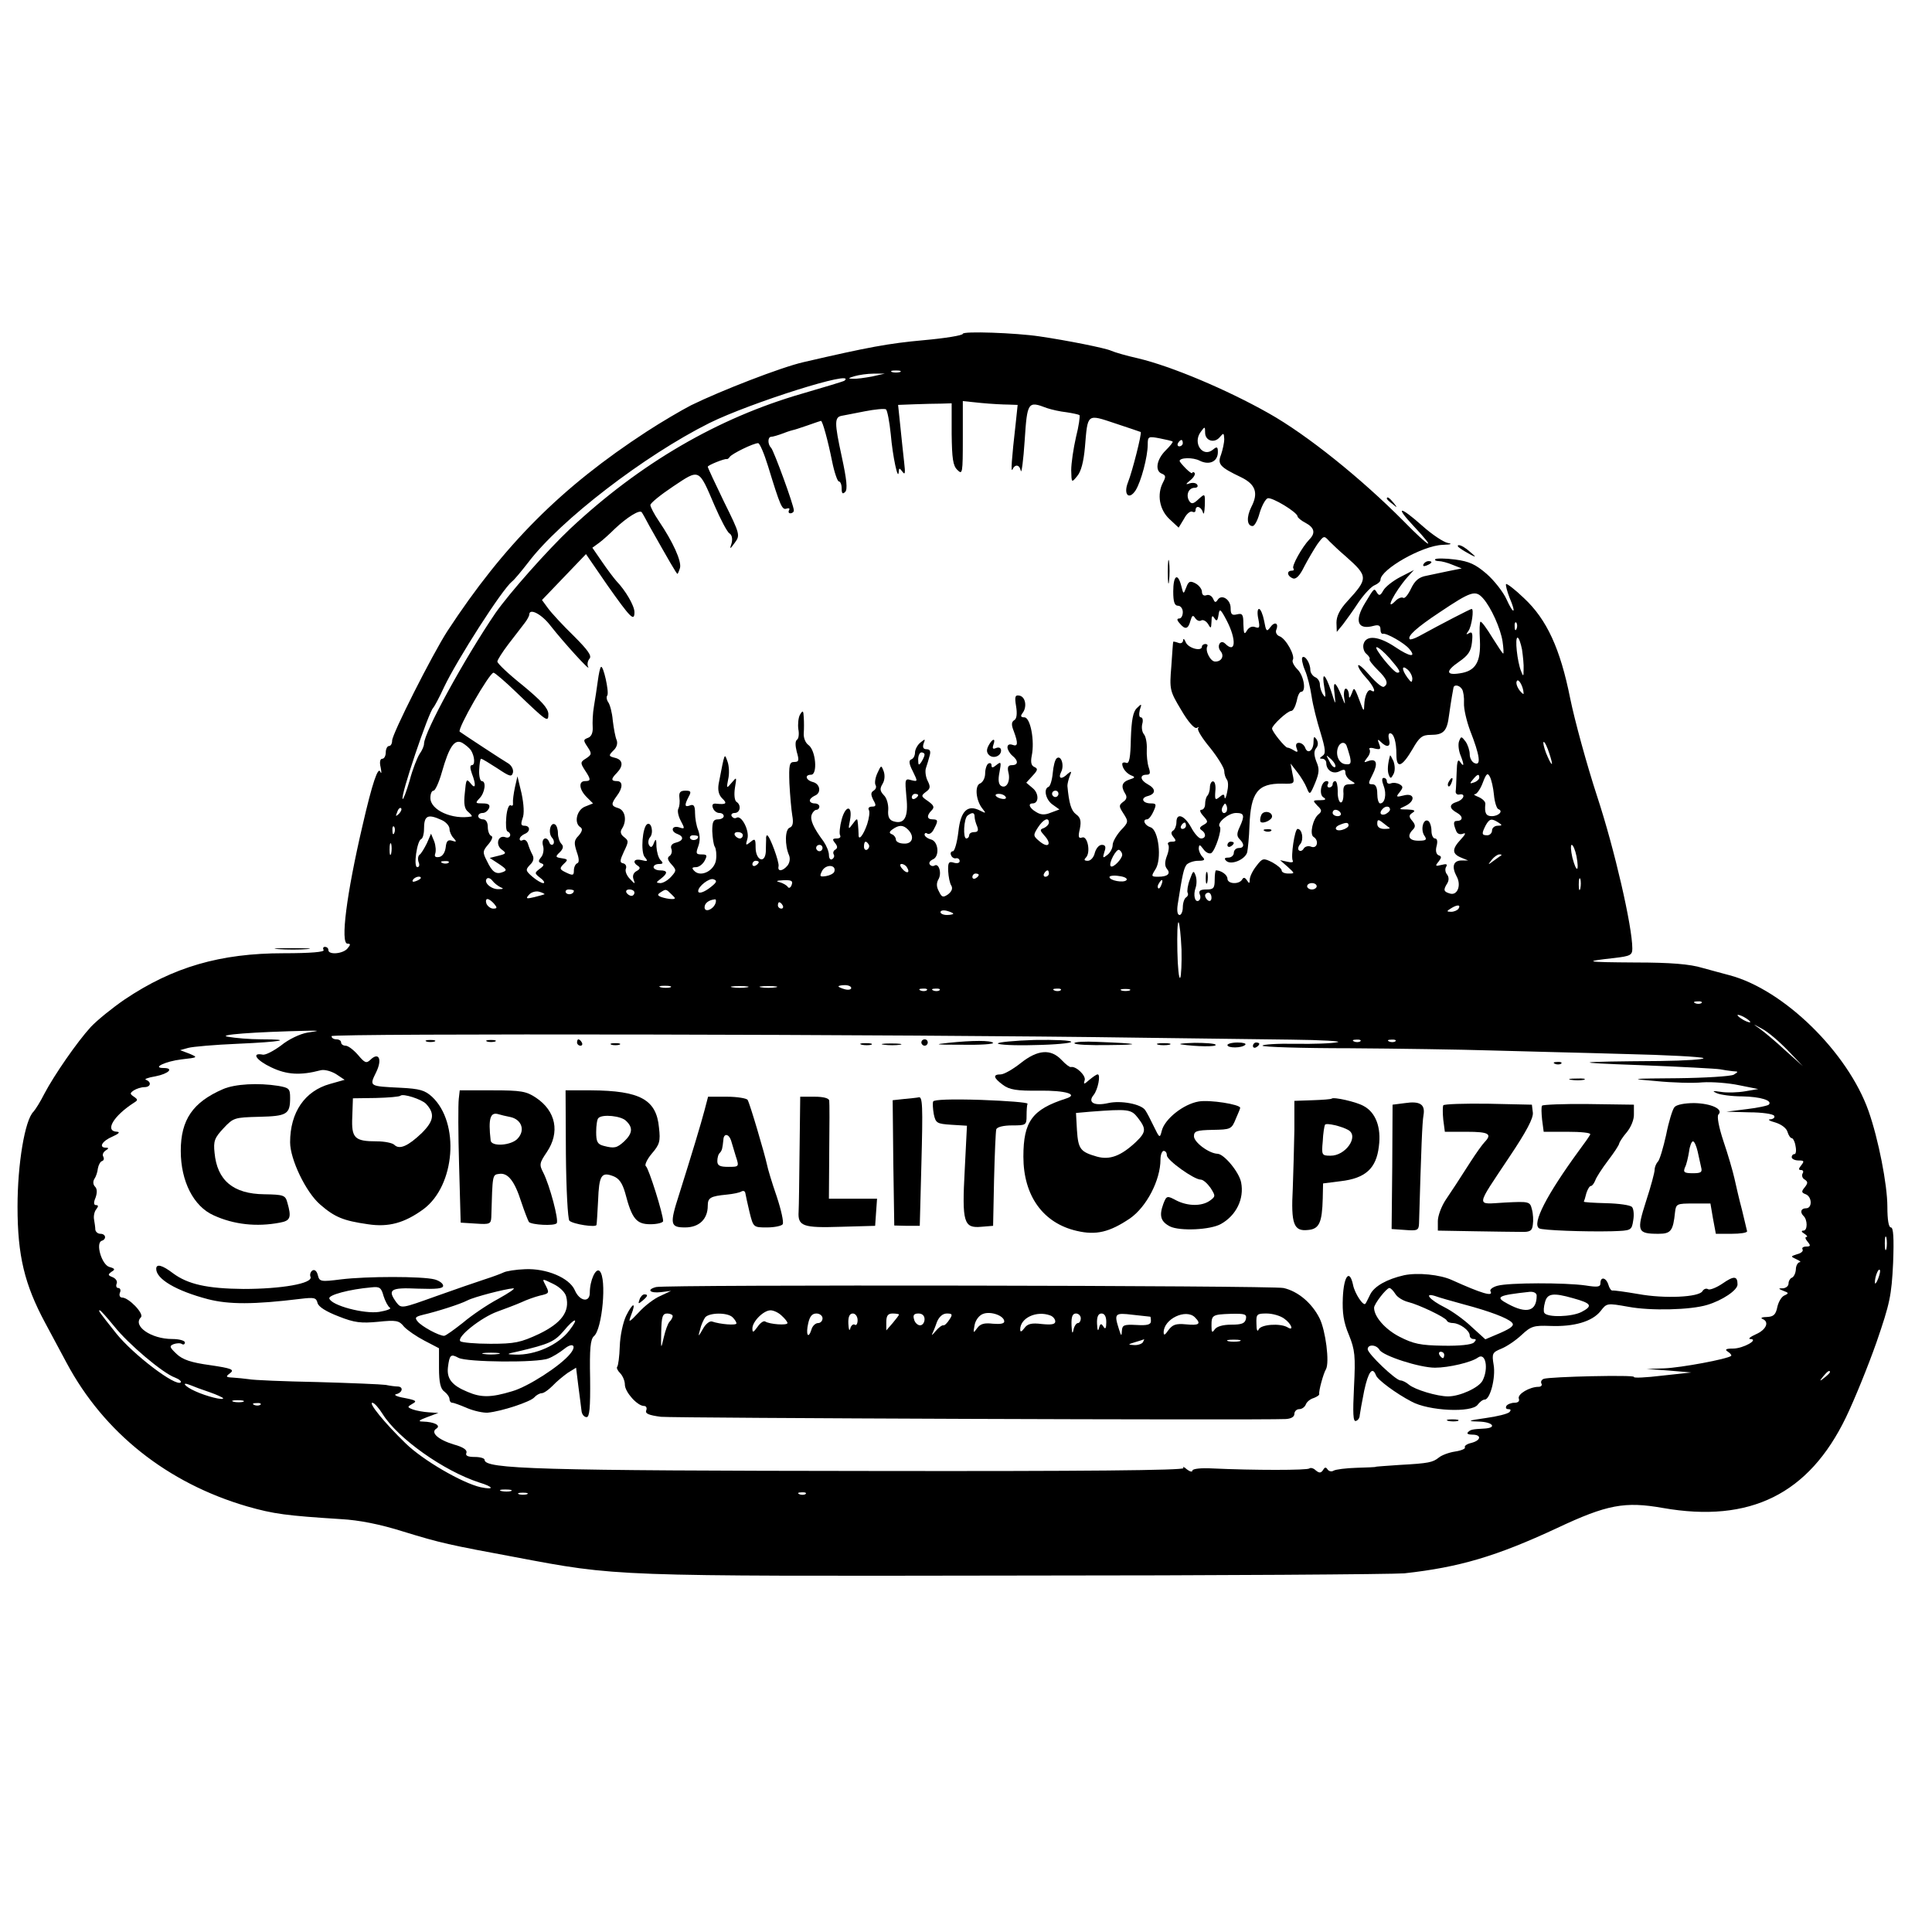 <?xml version="1.0" standalone="no"?>
<!DOCTYPE svg PUBLIC "-//W3C//DTD SVG 20010904//EN"
 "http://www.w3.org/TR/2001/REC-SVG-20010904/DTD/svg10.dtd">
<svg version="1.0" xmlns="http://www.w3.org/2000/svg"
 width="606pt" height="606pt" viewBox="0 0 606 606"
 preserveAspectRatio="xMidYMid meet">
<g transform="translate(0,606) scale(0.1,-0.1)"
fill="#000000" stroke="none">
<path d="M3020 5013 c0 -5 -55 -14 -122 -20 -111 -10 -175 -22 -378 -69 -70
-16 -258 -89 -352 -135 -31 -16 -94 -53 -140 -83 -267 -174 -447 -354 -625
-626 -47 -73 -173 -322 -173 -343 0 -9 -4 -17 -10 -17 -5 0 -10 -9 -10 -20 0
-11 -5 -20 -11 -20 -7 0 -9 -11 -5 -27 3 -16 3 -22 -1 -14 -7 18 -25 -34 -56
-169 -50 -214 -70 -370 -47 -370 10 0 10 -3 0 -15 -14 -17 -60 -21 -60 -5 0 6
-5 10 -11 10 -5 0 -7 -4 -4 -10 4 -6 -40 -10 -125 -10 -199 0 -347 -43 -499
-145 -38 -26 -85 -64 -106 -86 -43 -47 -115 -151 -146 -210 -12 -24 -27 -48
-34 -56 -27 -26 -50 -164 -50 -298 0 -154 22 -244 87 -365 22 -41 52 -97 67
-125 117 -219 316 -377 566 -450 84 -24 123 -29 295 -40 56 -3 122 -16 195
-39 117 -36 145 -42 350 -80 322 -61 304 -60 1570 -58 638 0 1187 4 1220 7
172 19 288 53 479 142 157 74 213 84 332 63 274 -48 458 44 574 284 27 56 70
162 96 236 42 122 47 146 52 248 3 79 1 112 -7 112 -7 0 -11 24 -11 65 0 69
-28 212 -59 300 -65 184 -266 381 -436 426 -16 4 -55 15 -85 23 -39 12 -101
17 -210 17 -159 1 -167 3 -67 14 51 6 57 9 57 30 0 69 -56 312 -110 476 -33
101 -71 240 -85 309 -31 155 -73 247 -145 314 -28 27 -53 46 -56 44 -2 -3 3
-22 11 -43 22 -51 13 -55 -10 -4 -10 22 -38 58 -62 79 -35 30 -54 39 -99 45
-31 4 -58 4 -62 1 -3 -3 2 -6 11 -6 8 0 28 -5 44 -12 l28 -11 -40 -8 c-22 -5
-54 -11 -71 -15 -23 -4 -36 -15 -48 -40 -9 -19 -20 -33 -25 -29 -5 3 -17 -2
-25 -11 -34 -34 -2 29 38 75 l21 23 -43 -22 c-23 -12 -47 -31 -53 -42 -9 -16
-13 -18 -20 -7 -9 15 -8 16 -37 -32 -35 -57 -24 -86 27 -72 15 4 21 1 21 -11
0 -9 3 -15 8 -14 11 3 67 -29 82 -47 24 -28 3 -26 -43 5 -52 35 -92 39 -100
10 -3 -10 1 -25 9 -31 8 -7 12 -14 10 -16 -3 -3 9 -18 25 -34 30 -29 35 -44
20 -53 -5 -4 -25 13 -45 36 -20 23 -36 37 -36 30 0 -6 11 -23 25 -38 24 -26
34 -51 16 -40 -10 7 -21 -16 -22 -47 0 -15 -2 -17 -6 -7 -26 69 -25 67 -33 45
-7 -17 -9 -17 -9 -2 -1 9 -5 17 -10 17 -4 0 -7 -12 -5 -27 4 -27 4 -26 -8 4
-19 47 -28 50 -22 7 4 -38 4 -38 -11 9 -19 56 -30 62 -21 10 5 -28 4 -34 -3
-23 -6 8 -11 23 -11 33 0 10 -7 20 -15 23 -8 4 -15 14 -15 23 0 21 -17 47 -25
39 -3 -3 0 -21 8 -40 8 -18 17 -55 21 -82 4 -28 17 -79 28 -114 16 -53 17 -66
6 -73 -10 -7 -10 -9 0 -9 6 0 12 -6 12 -13 0 -23 21 -37 42 -26 14 7 18 6 18
-5 0 -8 8 -20 18 -25 15 -9 15 -10 -4 -11 -18 0 -22 -6 -20 -30 0 -16 -3 -28
-9 -27 -5 1 -10 17 -9 35 0 17 -3 32 -8 32 -4 0 -8 -4 -8 -10 0 -5 -5 -10 -11
-10 -5 0 -7 5 -4 10 3 6 2 10 -4 10 -17 0 -25 -42 -10 -51 10 -6 7 -9 -11 -9
-23 0 -23 -1 -8 -17 14 -13 15 -18 4 -27 -18 -14 -29 -63 -16 -71 18 -11 12
-38 -7 -31 -9 4 -20 1 -24 -6 -4 -7 -11 -9 -15 -5 -4 3 -2 13 5 20 11 15 5 47
-9 47 -9 0 -22 -88 -15 -100 3 -5 -5 -6 -17 -3 l-23 5 24 -21 c23 -21 23 -21
2 -21 -12 0 -21 4 -21 10 0 5 -13 16 -29 25 -28 14 -31 14 -50 -11 -12 -15
-21 -34 -21 -43 0 -13 -2 -13 -9 -2 -6 9 -11 10 -15 2 -10 -16 -46 -14 -46 3
0 12 -20 26 -36 26 -2 0 -4 -13 -4 -30 0 -26 -4 -30 -26 -30 -19 0 -25 -4 -21
-15 4 -8 2 -17 -3 -20 -12 -7 -18 17 -10 40 4 11 4 29 0 39 -6 17 -8 15 -18
-13 -7 -18 -9 -37 -7 -41 3 -5 1 -11 -5 -15 -5 -3 -10 -17 -10 -31 0 -13 -5
-24 -10 -24 -7 0 -9 13 -6 33 15 96 19 113 28 125 6 6 22 12 36 12 20 0 23 3
14 12 -7 7 -12 19 -12 27 1 13 3 13 15 -3 7 -10 18 -15 24 -12 13 8 35 76 27
83 -11 11 27 43 51 43 26 0 28 -8 11 -45 -9 -19 -9 -28 0 -37 16 -16 15 -28
-3 -28 -8 0 -15 -7 -15 -15 0 -8 -8 -15 -17 -15 -12 0 -14 -3 -7 -10 15 -15
60 4 66 27 2 10 6 47 7 82 4 106 26 134 103 133 39 -1 39 -1 32 31 l-6 32 21
-27 c11 -14 25 -37 30 -50 9 -22 10 -22 26 16 13 32 14 44 4 67 -8 21 -8 33
-1 42 7 8 7 18 2 27 -8 12 -10 10 -10 -7 0 -27 -18 -40 -26 -19 -3 9 -12 16
-20 16 -8 0 -11 -6 -7 -17 5 -12 3 -14 -8 -7 -8 5 -17 9 -21 9 -7 0 -48 50
-48 60 0 10 48 55 60 55 6 0 13 14 17 30 3 17 9 30 14 30 17 0 9 50 -11 70
-12 12 -18 25 -15 30 8 13 -21 66 -41 74 -9 3 -14 12 -11 20 9 22 -5 28 -19 8
-11 -15 -13 -12 -19 21 -4 20 -11 37 -16 37 -5 0 -6 -14 -2 -32 5 -26 4 -30
-10 -25 -10 4 -20 -1 -26 -11 -8 -14 -10 -10 -11 20 0 31 -3 35 -20 31 -16 -4
-20 0 -20 20 0 27 -29 45 -41 25 -6 -9 -9 -8 -14 4 -4 9 -13 14 -21 11 -8 -3
-14 1 -14 11 0 8 -9 20 -20 26 -17 9 -22 7 -29 -12 -9 -23 -9 -23 -16 5 -11
42 -25 32 -25 -18 0 -33 4 -45 15 -45 8 0 15 -9 15 -20 0 -11 -5 -20 -11 -20
-8 0 -8 -5 1 -15 17 -21 27 -19 34 8 5 17 8 19 15 8 5 -7 13 -11 19 -7 6 3 15
-2 21 -11 9 -16 10 -15 11 7 0 19 3 21 9 11 7 -11 10 -9 13 10 3 22 6 20 26
-18 31 -60 28 -105 -5 -72 -15 15 -28 -8 -14 -24 12 -15 2 -33 -18 -32 -14 0
-32 34 -24 48 2 4 -1 7 -6 7 -6 0 -11 -4 -11 -8 0 -17 -44 -5 -51 14 -4 10 -8
13 -8 5 -1 -7 -7 -11 -16 -7 -8 3 -15 4 -15 3 -1 -1 -3 -36 -6 -77 -6 -73 -5
-77 31 -137 22 -38 42 -60 49 -56 6 3 8 3 4 -1 -4 -5 13 -32 38 -62 24 -30 44
-63 44 -72 0 -10 4 -22 8 -27 5 -6 5 -23 1 -40 -3 -16 -7 -24 -8 -16 -1 11 -4
11 -16 1 -13 -11 -15 -9 -13 18 2 17 -1 31 -7 31 -5 1 -10 -8 -10 -19 0 -10
-4 -22 -8 -26 -4 -4 -7 -16 -7 -26 0 -10 -5 -18 -12 -18 -6 0 -4 -8 6 -19 16
-18 16 -20 0 -29 -11 -6 -13 -11 -5 -16 15 -10 14 -26 -2 -26 -7 0 -21 16 -31
35 -21 38 -46 47 -46 16 0 -11 -5 -23 -10 -26 -8 -5 -7 -11 1 -21 9 -11 8 -14
-5 -14 -10 0 -15 -4 -12 -9 4 -5 2 -21 -4 -36 -7 -19 -7 -31 0 -40 13 -15 3
-25 -27 -25 -22 0 -23 1 -9 23 21 32 10 124 -15 132 -19 6 -27 25 -11 25 5 0
14 11 20 25 10 22 9 25 -8 25 -26 0 -34 17 -10 23 26 7 26 23 0 37 -24 13 -26
30 -4 30 12 0 13 5 7 23 -4 12 -7 38 -6 57 1 19 -3 40 -9 47 -6 7 -8 22 -5 33
3 11 1 20 -5 20 -5 0 -6 10 -3 23 7 20 6 21 -9 6 -12 -11 -17 -37 -19 -96 -1
-59 -5 -79 -14 -76 -7 3 -13 1 -13 -3 0 -14 14 -31 30 -37 11 -4 10 -7 -7 -12
-24 -8 -28 -21 -14 -44 7 -10 5 -19 -6 -26 -14 -11 -14 -14 1 -37 16 -25 16
-27 -9 -53 -14 -16 -25 -36 -25 -45 0 -10 -7 -24 -16 -31 -15 -12 -16 -11 -10
9 6 16 3 22 -8 22 -9 0 -18 -11 -22 -25 -3 -14 -13 -25 -22 -25 -11 0 -13 3
-6 10 16 16 5 70 -12 63 -11 -4 -13 2 -7 27 5 25 2 36 -12 46 -15 11 -22 34
-27 89 0 6 3 19 7 30 7 16 6 18 -6 8 -19 -19 -31 -16 -21 5 11 20 1 54 -13 44
-6 -4 -11 -25 -13 -47 -2 -22 -8 -41 -13 -43 -17 -6 -9 -41 13 -56 l21 -15
-27 -10 c-19 -8 -32 -7 -46 2 -21 12 -27 27 -11 27 20 0 20 32 0 48 l-20 17
20 22 c16 17 17 22 6 27 -10 4 -13 14 -9 35 10 47 -4 121 -23 121 -11 0 -13 4
-6 13 15 19 10 51 -9 55 -14 3 -16 -3 -11 -33 4 -24 2 -40 -6 -44 -9 -6 -9
-15 -1 -35 14 -38 13 -49 -5 -42 -9 3 -15 0 -15 -8 0 -7 7 -19 15 -26 20 -16
19 -30 -1 -30 -12 0 -15 -6 -11 -23 7 -27 -6 -52 -23 -42 -8 5 -10 19 -5 43 6
32 5 34 -9 23 -12 -10 -16 -10 -16 -2 0 7 -4 9 -10 6 -5 -3 -10 -17 -10 -31 0
-14 -7 -27 -15 -31 -19 -6 -14 -55 7 -80 11 -14 11 -15 -7 -6 -40 21 -62 0
-69 -66 -4 -34 -12 -61 -17 -61 -6 0 -9 -6 -6 -12 2 -7 10 -12 16 -10 6 1 11
-3 11 -9 0 -6 -8 -8 -18 -5 -16 5 -19 1 -18 -26 1 -18 5 -39 10 -46 5 -9 1
-18 -10 -27 -16 -11 -20 -10 -29 9 -8 14 -8 26 -2 37 12 19 2 53 -12 44 -5 -3
-12 -1 -15 4 -3 5 1 11 9 15 23 8 19 57 -5 63 -11 3 -20 10 -20 15 0 5 4 7 9
3 6 -3 15 3 20 14 14 26 14 31 -4 31 -18 0 -19 12 -3 28 10 10 7 16 -11 29
-22 15 -23 17 -7 29 14 10 15 16 6 34 -6 11 -9 30 -6 40 4 11 9 29 12 40 4 14
1 20 -10 20 -10 0 -13 6 -9 18 6 15 5 15 -10 3 -9 -7 -17 -22 -17 -31 0 -10
-5 -20 -12 -22 -8 -3 -7 -14 5 -37 16 -33 16 -33 -5 -28 -20 6 -20 3 -15 -53
7 -63 -6 -87 -41 -76 -13 4 -18 15 -16 36 1 17 -5 38 -14 46 -12 13 -13 20 -4
35 7 11 8 27 4 39 -8 21 -8 21 -20 -5 -7 -15 -9 -31 -6 -37 4 -6 1 -14 -6 -18
-9 -6 -9 -12 -1 -29 10 -17 9 -21 -4 -21 -9 0 -13 -5 -10 -10 4 -6 1 -26 -5
-45 -12 -35 -28 -55 -27 -32 0 6 -1 21 -2 32 -2 20 -2 20 -17 0 -13 -18 -14
-17 -8 12 9 47 -13 50 -26 3 -6 -22 -8 -45 -5 -50 3 -6 -1 -10 -11 -10 -13 0
-14 -3 -5 -14 8 -10 9 -16 1 -21 -6 -3 -8 -10 -5 -15 3 -5 1 -11 -5 -15 -5 -3
-10 2 -10 13 0 11 -8 30 -17 43 -32 43 -43 68 -37 84 3 8 10 15 15 15 5 0 9 5
9 10 0 6 -7 10 -15 10 -8 0 -15 4 -15 9 0 5 7 11 15 15 22 8 18 37 -5 43 -23
6 -27 23 -6 23 21 0 15 76 -8 93 -10 7 -16 23 -15 37 1 14 1 36 0 50 -1 22 -3
23 -12 8 -5 -9 -7 -30 -5 -45 3 -15 1 -30 -4 -33 -6 -4 -6 -18 -1 -38 8 -27 7
-32 -8 -32 -15 0 -17 -9 -15 -67 2 -38 6 -83 9 -101 4 -22 2 -34 -8 -38 -15
-5 -16 -55 -2 -87 4 -10 2 -23 -5 -32 -15 -18 -32 -20 -28 -2 3 12 -28 97 -36
97 -2 0 -4 -6 -3 -12 0 -7 -1 -25 -1 -40 -3 -39 -32 -26 -32 14 0 27 -2 29
-16 17 -15 -12 -16 -11 -10 9 8 25 -18 77 -34 67 -5 -3 -11 -1 -15 5 -3 5 1
10 9 10 18 0 22 25 6 35 -6 4 -8 22 -5 43 6 36 6 36 -10 17 -16 -19 -17 -19
-11 11 4 16 3 41 -2 55 -10 27 -8 33 -28 -70 -3 -19 0 -34 11 -45 17 -16 13
-20 -17 -17 -12 2 -16 -3 -12 -13 3 -9 12 -16 20 -16 8 0 14 -4 14 -10 0 -5
-8 -10 -18 -10 -15 0 -18 -8 -18 -37 1 -21 4 -43 8 -49 4 -6 6 -24 4 -40 -4
-34 -47 -57 -68 -36 -9 9 -8 12 5 12 9 0 21 9 27 20 9 17 8 20 -9 20 -18 0
-19 3 -11 25 6 16 6 34 0 51 -6 14 -10 38 -10 54 0 22 -4 28 -15 24 -18 -7
-19 0 -5 27 9 16 7 19 -10 19 -16 0 -21 -5 -19 -22 2 -13 0 -28 -3 -34 -4 -6
-1 -23 7 -38 14 -26 13 -27 -5 -21 -23 7 -28 -13 -5 -21 21 -8 19 -21 -5 -27
-13 -3 -18 -11 -14 -20 3 -8 0 -18 -6 -22 -8 -5 -6 -13 6 -26 16 -18 16 -20
-1 -39 -10 -11 -25 -20 -34 -20 -14 1 -14 2 2 14 22 17 22 26 -3 26 -11 0 -20
5 -20 10 0 6 8 10 17 10 13 0 14 3 5 12 -7 7 -12 26 -13 42 0 25 -2 27 -8 12
-5 -14 -10 -16 -15 -7 -4 6 -3 18 3 25 12 14 4 49 -9 41 -15 -9 -21 -87 -8
-103 11 -13 10 -15 -9 -10 -24 6 -31 -6 -12 -18 8 -5 7 -10 -4 -16 -10 -5 -14
-15 -10 -26 6 -16 5 -16 -11 1 -10 10 -16 24 -13 32 3 7 0 15 -8 17 -12 2 -11
9 2 37 15 31 15 34 1 45 -11 8 -14 17 -7 27 16 25 10 57 -11 64 -24 7 -24 13
-5 39 19 25 19 46 0 46 -19 0 -19 7 0 26 21 22 19 41 -6 47 -20 5 -21 7 -5 23
11 10 14 23 10 33 -4 9 -9 36 -12 61 -2 25 -9 50 -14 57 -5 7 -7 17 -3 22 6
11 -13 96 -20 89 -3 -2 -7 -22 -10 -44 -3 -21 -8 -57 -12 -79 -4 -22 -5 -52
-4 -66 1 -17 -4 -29 -14 -33 -16 -6 -16 -8 -2 -29 14 -21 13 -24 -5 -36 -18
-11 -18 -14 -4 -36 20 -30 20 -35 1 -35 -21 0 -19 -26 5 -50 l20 -20 -25 -10
c-26 -10 -36 -52 -14 -65 7 -5 5 -13 -6 -26 -15 -15 -15 -23 -6 -51 8 -22 8
-34 1 -36 -5 -2 -10 -12 -10 -22 0 -16 -3 -17 -24 -7 -21 10 -22 13 -8 27 14
13 14 15 -6 18 -20 3 -21 5 -6 19 11 11 12 19 5 26 -6 6 -11 21 -11 33 0 13
-4 25 -9 28 -14 9 -23 -25 -10 -41 7 -7 8 -17 4 -21 -4 -4 -10 -1 -12 6 -8 21
-26 13 -20 -10 4 -12 1 -29 -6 -37 -9 -11 -9 -15 1 -19 10 -3 8 -8 -5 -17 -17
-13 -17 -14 2 -29 11 -8 15 -16 9 -16 -6 0 -21 9 -34 20 -22 19 -22 22 -8 37
11 10 14 21 8 32 -5 9 -11 24 -14 34 -3 10 -10 15 -16 12 -5 -3 -10 -2 -10 3
0 6 7 12 15 16 19 7 19 26 0 26 -11 0 -12 5 -6 23 6 14 4 44 -3 78 l-13 54 -8
-35 c-4 -19 -7 -41 -6 -49 1 -7 -2 -10 -7 -7 -6 3 -12 -13 -14 -37 -2 -23 -1
-43 4 -45 15 -7 8 -24 -7 -18 -23 8 -32 -24 -11 -39 15 -11 14 -13 -10 -19
l-28 -7 29 -19 c24 -16 26 -20 13 -25 -22 -9 -34 -1 -51 35 -14 27 -13 31 5
52 11 13 15 24 9 26 -6 2 -11 15 -11 28 0 15 -6 24 -15 24 -8 0 -15 5 -15 10
0 6 6 10 14 10 8 0 16 7 20 15 4 11 -2 15 -20 15 -23 0 -24 1 -10 16 17 17 22
54 7 54 -5 0 -9 16 -8 35 1 19 3 35 6 35 4 0 26 -14 51 -30 39 -26 45 -28 49
-13 2 10 -5 22 -14 28 -16 9 -145 94 -153 100 -9 7 93 185 106 185 4 0 37 -28
72 -62 97 -93 100 -95 100 -67 -1 18 -22 41 -80 89 -44 35 -80 69 -80 75 0 5
16 30 35 55 19 25 42 54 50 65 8 10 15 23 15 27 0 22 39 2 67 -35 40 -51 127
-147 118 -129 -4 7 -2 19 4 26 8 9 -5 27 -50 72 -33 32 -69 71 -80 86 l-19 26
69 72 69 72 66 -96 c74 -105 86 -117 86 -86 0 20 -28 68 -57 98 -7 8 -27 34
-44 59 l-31 45 22 16 c12 9 34 29 48 43 38 36 79 62 85 52 3 -4 14 -24 24 -43
61 -108 85 -150 88 -150 1 0 5 9 8 19 5 21 -22 81 -66 146 -15 22 -27 45 -27
51 0 6 32 32 71 58 84 56 80 58 130 -59 19 -44 40 -84 47 -88 8 -5 10 -17 7
-30 -7 -21 -6 -21 10 1 17 23 16 27 -34 128 -28 58 -51 107 -51 110 0 5 53 26
59 24 2 -1 7 2 10 7 7 10 74 43 89 43 5 0 19 -33 31 -72 39 -127 44 -139 59
-133 7 2 10 0 7 -5 -3 -6 -1 -10 4 -10 6 0 11 4 11 9 0 16 -62 185 -71 196
-12 12 -11 35 0 35 5 0 22 5 38 11 15 6 29 10 30 10 2 0 21 6 44 14 23 8 43
15 44 15 5 0 22 -62 35 -127 7 -35 17 -63 21 -63 5 0 9 -10 9 -22 0 -16 3 -19
11 -11 8 8 5 38 -11 112 -23 106 -23 123 1 127 7 1 40 8 72 14 31 6 61 9 66 6
4 -3 11 -38 15 -78 6 -70 23 -149 25 -118 1 13 2 13 12 0 8 -11 9 -4 5 30 -3
25 -8 75 -12 113 l-7 67 52 2 c28 1 66 2 84 2 l32 1 0 -96 c1 -77 4 -100 18
-113 16 -16 17 -11 17 99 l0 117 58 -6 c31 -3 70 -5 86 -5 l28 -1 -6 -57 c-13
-114 -16 -158 -10 -145 8 17 22 15 26 -5 2 -10 8 33 12 95 8 122 10 125 70
102 15 -5 42 -11 61 -13 20 -3 38 -7 41 -9 2 -3 -2 -34 -11 -69 -8 -35 -15
-82 -15 -104 1 -40 1 -40 19 -18 12 14 20 45 24 90 9 107 5 105 95 75 42 -14
78 -26 80 -27 4 -4 -26 -123 -40 -158 -15 -38 3 -57 24 -25 17 27 38 105 38
144 0 25 2 26 38 19 20 -4 38 -8 40 -10 2 -2 -8 -14 -22 -28 -29 -29 -34 -65
-11 -73 12 -5 12 -10 3 -27 -20 -38 -11 -86 20 -115 l29 -27 17 28 c8 16 20
25 26 22 5 -3 10 -1 10 4 0 18 18 12 23 -6 3 -10 5 0 6 21 1 39 1 39 -20 20
-16 -15 -22 -16 -29 -5 -11 18 -2 41 17 41 8 0 12 4 8 10 -3 5 -13 7 -23 4
-14 -5 -14 -3 2 10 11 9 16 19 13 23 -4 3 -7 3 -7 0 0 -4 -9 2 -20 13 -11 11
-20 22 -20 24 0 11 42 12 63 1 30 -15 57 -3 57 27 0 17 -3 18 -15 8 -32 -27
-65 20 -39 55 13 18 14 18 14 -2 0 -26 30 -35 47 -13 11 13 12 12 13 -7 0 -12
-5 -34 -10 -49 -12 -30 -4 -39 63 -71 45 -22 55 -49 32 -93 -16 -32 -14 -60 4
-60 6 0 16 18 22 41 7 23 18 43 25 46 13 5 94 -44 94 -57 0 -3 11 -13 25 -20
28 -15 32 -32 12 -52 -23 -24 -57 -85 -50 -91 3 -4 1 -7 -5 -7 -17 0 -15 -17
3 -24 10 -4 22 8 36 37 12 23 31 55 41 70 20 27 21 28 37 10 10 -10 33 -32 52
-48 71 -63 71 -69 5 -141 -24 -26 -34 -47 -34 -67 l1 -29 19 23 c10 13 33 45
50 71 18 26 41 50 51 53 9 4 17 11 17 16 0 33 132 108 195 110 27 1 32 3 16 6
-14 3 -50 27 -80 54 -71 63 -87 63 -27 -1 76 -81 52 -70 -32 16 -132 133 -302
270 -423 338 -131 74 -304 147 -409 172 -36 8 -74 19 -85 24 -17 8 -136 32
-225 45 -74 11 -240 17 -240 8z m-197 -120 c-7 -2 -19 -2 -25 0 -7 3 -2 5 12
5 14 0 19 -2 13 -5z m-88 -14 c-22 -4 -49 -8 -60 -7 -16 0 -15 2 5 8 14 4 41
8 60 8 l35 0 -40 -9z m-86 -13 c-2 -2 -62 -20 -134 -41 -263 -76 -507 -218
-726 -423 -72 -68 -191 -202 -235 -265 -96 -141 -224 -374 -224 -410 0 -7 -6
-21 -14 -32 -7 -11 -22 -48 -31 -83 -10 -34 -20 -61 -22 -58 -8 8 82 274 96
286 3 3 19 32 34 65 41 86 181 305 213 331 7 5 30 33 51 60 100 132 364 335
568 437 127 63 465 170 424 133z m1061 -196 c0 -5 -5 -10 -11 -10 -5 0 -7 5
-4 10 3 6 8 10 11 10 2 0 4 -4 4 -10z m942 -487 c25 -28 55 -95 61 -135 3 -21
4 -38 2 -38 -2 0 -17 23 -34 50 -17 28 -33 50 -37 50 -3 0 -4 -27 -2 -59 3
-68 -14 -96 -63 -103 -44 -7 -45 7 -3 36 29 20 38 33 41 61 3 28 1 35 -9 29
-10 -6 -10 -4 -2 7 10 14 18 69 10 69 -4 0 -93 -46 -166 -86 -13 -7 -26 -11
-28 -9 -9 9 22 37 93 84 100 67 113 71 137 44z m105 -95 c-3 -8 -6 -5 -6 6 -1
11 2 17 5 13 3 -3 4 -12 1 -19z m17 -65 c3 -21 6 -49 5 -63 0 -23 -1 -23 -8
-5 -12 30 -20 105 -11 105 4 0 10 -17 14 -37z m-415 -28 c32 -37 36 -45 24
-45 -12 0 -76 80 -65 80 6 0 24 -16 41 -35z m71 -64 c-1 -13 -3 -13 -15 3 -19
26 -19 42 0 26 8 -7 15 -20 15 -29z m349 -45 c1 -6 -5 -1 -13 9 -8 11 -12 24
-8 29 5 9 20 -17 21 -38z m-193 12 c4 -6 7 -26 6 -43 -1 -18 8 -56 19 -86 31
-79 35 -111 15 -103 -9 3 -16 16 -16 28 0 12 -6 30 -13 40 -13 17 -14 17 -20
2 -4 -9 -2 -28 3 -42 13 -32 13 -43 0 -24 -7 11 -10 2 -11 -32 -1 -27 -2 -54
-3 -60 -1 -7 5 -12 12 -10 20 4 14 -16 -8 -23 -26 -8 -25 -21 1 -35 19 -11 18
-25 -2 -25 -10 0 -11 -8 -2 -30 3 -10 12 -14 22 -10 10 4 8 -2 -7 -18 -28 -30
-28 -45 1 -57 l22 -9 -22 0 c-25 -1 -30 -20 -14 -50 15 -27 3 -60 -20 -54 -21
6 -23 11 -9 33 5 9 5 19 -1 27 -6 7 -7 18 -3 24 5 9 1 10 -15 6 -19 -5 -20 -3
-9 10 10 13 10 17 1 20 -8 3 -11 14 -7 29 4 15 2 24 -5 24 -6 0 -11 11 -11 24
0 14 -5 28 -10 31 -15 9 -25 -25 -13 -45 10 -14 7 -17 -18 -17 -30 0 -37 15
-17 35 8 8 8 15 -2 27 -12 14 -11 18 1 26 10 6 6 9 -16 10 -29 0 -29 1 -7 11
33 16 29 42 -5 33 -24 -6 -25 -5 -13 10 11 14 12 18 0 25 -7 4 -19 6 -27 3 -7
-3 -13 0 -13 6 0 6 -4 11 -10 11 -6 0 -6 -9 0 -25 10 -26 4 -55 -11 -55 -5 0
-9 14 -9 30 0 20 -5 30 -15 30 -14 0 -14 3 0 30 18 35 13 52 -13 43 -15 -6
-15 -5 -4 10 8 9 11 20 8 26 -4 5 3 7 16 3 18 -4 20 -2 14 14 -6 15 -5 17 5 7
19 -19 32 -16 26 7 -3 11 -2 20 3 20 12 0 20 -27 20 -67 0 -45 17 -40 51 18
21 37 30 44 57 44 40 0 51 12 57 61 3 21 7 48 9 59 2 11 4 23 5 28 2 11 19 8
27 -5z m-3109 -191 c12 -19 14 -47 3 -47 -6 0 -6 -9 0 -26 14 -36 12 -52 -4
-31 -13 16 -14 13 -18 -30 -4 -35 -1 -51 11 -60 8 -7 13 -13 10 -14 -60 -11
-129 20 -129 58 0 13 4 23 10 23 5 0 17 26 26 58 23 81 40 105 64 92 10 -6 22
-16 27 -23z m3391 -42 c0 -5 -6 4 -13 20 -8 17 -14 37 -14 45 0 8 7 -1 14 -20
7 -19 13 -39 13 -45z m-645 58 c2 -5 7 -20 11 -35 5 -22 3 -27 -13 -25 -21 1
-33 29 -24 53 6 15 19 19 26 7z m-1323 -30 c0 -5 -5 -15 -10 -23 -8 -12 -10
-11 -10 8 0 12 5 22 10 22 6 0 10 -3 10 -7z m1288 -39 c-4 -3 -12 5 -18 18
-12 22 -12 22 6 6 10 -10 15 -20 12 -24z m498 -87 c2 -23 9 -44 14 -45 16 -6
1 -22 -21 -22 -18 0 -23 10 -20 38 1 7 -8 16 -21 22 -13 5 -18 9 -11 9 6 1 17
17 24 36 11 29 15 32 22 19 5 -9 11 -35 13 -57z m-46 54 c0 -5 -7 -12 -16 -15
-14 -5 -15 -4 -4 9 14 17 20 19 20 6z m-1320 -51 c0 -5 -4 -10 -10 -10 -5 0
-10 5 -10 10 0 6 5 10 10 10 6 0 10 -4 10 -10z m-440 -4 c0 -3 -4 -8 -10 -11
-5 -3 -10 -1 -10 4 0 6 5 11 10 11 6 0 10 -2 10 -4z m274 -5 c4 -5 -1 -8 -9
-7 -21 3 -31 16 -12 16 9 0 18 -4 21 -9z m692 -48 c-10 -10 -19 5 -10 18 6 11
8 11 12 0 2 -7 1 -15 -2 -18z m-2595 -6 c-10 -9 -11 -8 -5 6 3 10 9 15 12 12
3 -3 0 -11 -7 -18z m3109 14 c0 -5 -7 -11 -15 -15 -15 -5 -20 5 -8 17 9 10 23
9 23 -2z m-155 -11 c3 -5 -1 -10 -9 -10 -9 0 -16 5 -16 10 0 6 4 10 9 10 6 0
13 -4 16 -10z m-1148 -12 c0 -7 4 -21 8 -30 5 -13 2 -18 -9 -18 -9 0 -16 -4
-16 -10 0 -5 -4 -10 -9 -10 -11 0 -8 63 4 72 15 11 22 10 22 -4z m-1672 -10
c14 -6 25 -19 25 -28 0 -9 6 -22 13 -29 10 -11 9 -13 -5 -8 -13 4 -18 -1 -20
-21 -2 -16 -10 -28 -20 -30 -12 -2 -16 1 -13 10 3 8 2 25 -3 39 l-10 24 -13
-30 c-8 -16 -18 -33 -23 -36 -5 -4 -6 -14 -3 -23 4 -9 2 -16 -4 -16 -13 0 -1
83 12 88 5 2 9 16 9 31 0 43 11 49 55 29z m1905 -8 c0 -6 -7 -13 -15 -17 -14
-5 -14 -7 1 -24 24 -26 13 -41 -14 -19 -22 18 -22 20 -6 45 17 26 34 33 34 15z
m1069 -17 c2 -2 -5 -3 -17 -3 -14 0 -22 6 -22 16 0 14 3 15 18 3 9 -7 19 -15
21 -16z m341 17 c13 -8 12 -10 -2 -10 -10 0 -18 -7 -18 -15 0 -8 -7 -15 -15
-15 -18 0 -18 5 -5 31 12 21 18 23 40 9z m-980 -10 c0 -5 -5 -10 -11 -10 -5 0
-7 5 -4 10 3 6 8 10 11 10 2 0 4 -4 4 -10z m510 1 c0 -5 -9 -11 -20 -14 -22
-6 -28 8 -7 16 19 8 27 8 27 -2z m-2993 -23 c-3 -8 -6 -5 -6 6 -1 11 2 17 5
13 3 -3 4 -12 1 -19z m1611 10 c22 -22 14 -46 -13 -44 -14 0 -25 6 -25 13 0 6
-6 14 -12 16 -10 4 -9 8 2 16 20 14 33 14 48 -1z m-518 -18 c0 -5 -4 -10 -9
-10 -6 0 -13 5 -16 10 -3 6 1 10 9 10 9 0 16 -4 16 -10z m-140 -4 c0 -11 -19
-15 -25 -6 -3 5 1 10 9 10 9 0 16 -2 16 -4z m-963 -53 c-3 -10 -5 -4 -5 12 0
17 2 24 5 18 2 -7 2 -21 0 -30z m1498 28 c3 -5 1 -12 -5 -16 -5 -3 -10 1 -10
9 0 18 6 21 15 7z m-145 -11 c0 -5 -4 -10 -10 -10 -5 0 -10 5 -10 10 0 6 5 10
10 10 6 0 10 -4 10 -10z m2365 -26 c9 -50 0 -53 -13 -4 -5 22 -6 40 -2 40 4 0
11 -16 15 -36z m-1425 5 c0 -13 -29 -43 -36 -36 -8 8 18 57 27 51 5 -3 9 -10
9 -15z m1189 -2 c-2 -1 -13 -9 -24 -17 -19 -14 -19 -14 -6 3 7 9 18 17 24 17
6 0 8 -1 6 -3z m-3302 -23 c-3 -3 -12 -4 -19 -1 -8 3 -5 6 6 6 11 1 17 -2 13
-5z m973 2 c0 -3 -4 -8 -10 -11 -5 -3 -10 -1 -10 4 0 6 5 11 10 11 6 0 10 -2
10 -4z m237 -30 c-2 -6 -14 -12 -26 -14 -20 -3 -21 -1 -12 17 12 21 45 19 38
-3z m228 13 c11 -17 -1 -21 -15 -4 -8 9 -8 15 -2 15 6 0 14 -5 17 -11z m445
-19 c0 -5 -5 -10 -11 -10 -5 0 -7 5 -4 10 3 6 8 10 11 10 2 0 4 -4 4 -10z
m-220 -4 c0 -3 -4 -8 -10 -11 -5 -3 -10 -1 -10 4 0 6 5 11 10 11 6 0 10 -2 10
-4z m463 -17 c-9 -9 -53 -1 -53 10 0 4 14 6 31 3 17 -2 27 -8 22 -13z m-2213
7 c0 -2 -7 -7 -16 -10 -8 -3 -12 -2 -9 4 6 10 25 14 25 6z m250 -29 c11 -4 9
-6 -6 -6 -23 -1 -48 21 -37 33 4 4 12 1 18 -7 5 -7 17 -16 25 -20z m660 1
c-21 -17 -40 -23 -40 -13 0 15 35 42 48 37 12 -4 11 -9 -8 -24z m2727 -5 c-3
-10 -5 -4 -5 12 0 17 2 24 5 18 2 -7 2 -21 0 -30z m-2474 11 c-3 -9 -9 -11
-12 -6 -3 5 -15 12 -26 15 -13 3 -9 5 12 6 26 1 31 -2 26 -15z m1160 1 c-3 -9
-8 -14 -10 -11 -3 3 -2 9 2 15 9 16 15 13 8 -4z m487 -5 c0 -5 -7 -10 -15 -10
-8 0 -15 5 -15 10 0 6 7 10 15 10 8 0 15 -4 15 -10z m-2422 -25 c-2 -1 -16 -5
-32 -9 -25 -6 -28 -5 -17 7 6 8 21 13 32 10 11 -3 18 -7 17 -8z m92 11 c0 -11
-19 -15 -25 -6 -3 5 1 10 9 10 9 0 16 -2 16 -4z m190 -6 c0 -5 -4 -10 -9 -10
-6 0 -13 5 -16 10 -3 6 1 10 9 10 9 0 16 -4 16 -10z m116 -5 c14 -13 14 -15 1
-15 -9 0 -23 3 -32 6 -13 5 -14 8 -3 15 17 11 17 11 34 -6z m1694 -11 c0 -8
-4 -12 -10 -9 -5 3 -10 10 -10 16 0 5 5 9 10 9 6 0 10 -7 10 -16z m-2250 -19
c10 -12 10 -15 -3 -15 -8 0 -17 7 -21 15 -3 8 -2 15 3 15 5 0 14 -7 21 -15z
m694 1 c-8 -20 -34 -29 -34 -12 0 13 13 23 32 25 4 1 5 -5 2 -13z m211 -6 c3
-5 1 -10 -4 -10 -6 0 -11 5 -11 10 0 6 2 10 4 10 3 0 8 -4 11 -10z m2120 -10
c-3 -5 -14 -10 -23 -10 -15 0 -15 2 -2 10 20 13 33 13 25 0z m-1585 -16 c0 -2
-9 -4 -20 -4 -11 0 -20 4 -20 9 0 5 9 7 20 4 11 -3 20 -7 20 -9z m716 -112 c1
-43 -1 -83 -4 -89 -4 -6 -8 32 -9 84 -1 53 0 93 4 90 3 -4 7 -42 9 -85z
m-1603 -119 c-7 -2 -21 -2 -30 0 -10 3 -4 5 12 5 17 0 24 -2 18 -5z m240 0
c-13 -2 -33 -2 -45 0 -13 2 -3 4 22 4 25 0 35 -2 23 -4z m90 0 c-13 -2 -33 -2
-45 0 -13 2 -3 4 22 4 25 0 35 -2 23 -4z m237 -2 c0 -5 -9 -7 -20 -4 -11 3
-20 7 -20 9 0 2 9 4 20 4 11 0 20 -4 20 -9z m237 -7 c-3 -3 -12 -4 -19 -1 -8
3 -5 6 6 6 11 1 17 -2 13 -5z m40 0 c-3 -3 -12 -4 -19 -1 -8 3 -5 6 6 6 11 1
17 -2 13 -5z m380 0 c-3 -3 -12 -4 -19 -1 -8 3 -5 6 6 6 11 1 17 -2 13 -5z
m216 -1 c-7 -2 -19 -2 -25 0 -7 3 -2 5 12 5 14 0 19 -2 13 -5z m1794 -39 c-3
-3 -12 -4 -19 -1 -8 3 -5 6 6 6 11 1 17 -2 13 -5z m153 -60 c0 -2 -9 0 -20 6
-11 6 -20 13 -20 16 0 2 9 0 20 -6 11 -6 20 -13 20 -16z m117 -88 l48 -50 -55
49 c-30 28 -66 58 -80 68 -24 17 -24 17 7 0 18 -9 54 -40 80 -67z m-4643 55
c-23 -4 -59 -21 -82 -40 -23 -17 -49 -31 -58 -29 -37 7 -20 -18 27 -40 48 -23
91 -26 155 -9 12 3 33 -3 48 -12 l27 -18 -46 -13 c-79 -22 -125 -89 -125 -183
0 -53 49 -156 94 -195 46 -40 73 -51 150 -62 65 -10 115 4 174 47 100 74 115
271 27 353 -22 20 -38 25 -98 28 -100 5 -99 4 -77 49 20 41 8 65 -19 38 -12
-11 -17 -9 -38 16 -14 16 -31 29 -39 29 -8 0 -14 5 -14 10 0 6 -7 10 -15 10
-8 0 -15 4 -15 10 0 9 1800 6 2540 -5 162 -2 374 -5 470 -6 96 -1 162 -5 145
-8 -16 -4 -76 -6 -132 -5 -57 1 -103 -2 -103 -6 0 -4 123 -8 273 -8 149 -1
351 -4 447 -7 96 -3 283 -7 415 -11 132 -3 244 -9 248 -13 4 -4 -56 -8 -135
-9 -276 -2 -291 -5 -63 -13 127 -5 239 -11 250 -13 11 -2 29 -5 40 -6 18 -1
19 -1 3 -11 -10 -5 -89 -10 -175 -11 -152 -1 -154 -2 -68 -9 50 -5 115 -7 145
-4 30 2 82 -2 115 -9 l60 -12 -41 -7 c-23 -4 -57 -5 -75 -2 -27 4 -30 3 -14
-4 11 -5 47 -10 80 -10 57 -1 96 -13 83 -26 -3 -3 -34 -10 -69 -14 l-64 -8 72
-2 c39 0 75 -5 78 -11 3 -5 -2 -10 -12 -11 -10 0 -3 -5 16 -10 19 -6 35 -18
38 -30 3 -10 9 -19 13 -19 4 0 10 -11 12 -25 3 -14 1 -25 -3 -25 -5 0 -9 -4
-9 -10 0 -5 10 -10 21 -10 18 0 19 -2 9 -15 -9 -11 -9 -15 -1 -15 7 0 9 -5 5
-11 -3 -6 -1 -15 7 -19 10 -7 10 -11 0 -24 -11 -13 -11 -17 3 -22 20 -8 21
-44 1 -44 -16 0 -20 -12 -8 -24 13 -12 13 -46 0 -46 -8 0 -7 -4 3 -10 8 -5 11
-10 6 -10 -5 0 -3 -7 4 -15 10 -12 9 -15 -4 -15 -10 0 -15 -4 -12 -9 3 -5 -4
-12 -17 -15 -21 -7 -21 -7 -2 -16 11 -5 15 -9 10 -9 -6 -1 -12 -11 -12 -23 -1
-13 -7 -24 -13 -26 -5 -2 -10 -10 -10 -18 0 -8 -8 -14 -17 -15 -16 0 -16 -1 1
-8 17 -6 17 -8 4 -14 -9 -3 -19 -19 -23 -36 -5 -25 -12 -31 -33 -32 -15 0 -21
-3 -14 -6 23 -9 12 -34 -20 -48 -18 -8 -26 -15 -18 -15 29 -1 -22 -30 -54 -30
-23 0 -27 -3 -16 -10 8 -5 12 -11 10 -13 -12 -10 -157 -37 -209 -39 l-56 -2
70 -5 70 -6 -92 -10 c-50 -6 -90 -8 -88 -4 5 7 -263 1 -283 -6 -7 -3 -10 -9
-7 -15 3 -5 -1 -10 -9 -10 -28 0 -67 -23 -62 -37 3 -8 -2 -13 -14 -13 -10 0
-22 -5 -25 -10 -3 -6 -1 -10 6 -10 8 0 9 -3 4 -9 -6 -6 -39 -14 -75 -19 -57
-8 -59 -10 -22 -11 45 -1 59 -20 17 -22 -37 -2 -43 -3 -51 -12 -4 -4 2 -7 14
-7 30 0 28 -18 -3 -26 -14 -3 -23 -10 -20 -14 2 -4 -11 -10 -31 -13 -20 -3
-43 -12 -51 -19 -19 -15 -31 -18 -123 -23 -41 -3 -75 -5 -75 -6 0 -1 -27 -2
-60 -3 -33 -1 -65 -5 -72 -9 -6 -4 -15 -2 -19 4 -5 8 -9 7 -14 -2 -7 -10 -12
-10 -23 -1 -7 7 -16 9 -20 6 -5 -6 -175 -6 -304 0 -36 2 -63 -1 -63 -7 0 -5
-8 -3 -17 4 -9 8 -14 10 -11 4 4 -7 -320 -10 -965 -9 -1061 1 -1227 6 -1227
35 0 5 -14 9 -31 9 -22 0 -30 4 -26 13 3 9 -10 18 -39 26 -50 15 -75 38 -55
50 15 10 -7 21 -42 22 -17 0 -14 4 13 14 l35 13 -30 2 c-16 1 -39 5 -50 9 -18
7 -18 8 -1 18 15 8 11 11 -25 18 -24 4 -36 10 -26 12 20 5 23 23 5 24 -7 0
-24 2 -38 5 -14 2 -110 6 -215 9 -104 2 -201 6 -215 9 -14 2 -36 4 -50 5 -22
1 -23 3 -8 14 14 11 5 15 -63 25 -59 8 -86 17 -105 35 -22 21 -24 25 -9 31 9
3 21 4 26 0 5 -3 9 0 9 5 0 6 -18 11 -40 11 -66 0 -125 41 -98 68 11 11 -38
62 -59 62 -7 0 -10 7 -7 15 4 8 1 15 -5 15 -6 0 -8 6 -5 14 3 7 -3 16 -13 20
-15 6 -15 8 -3 17 12 7 11 10 -7 15 -24 7 -44 75 -24 82 16 5 13 22 -4 22 -8
0 -15 6 -16 13 0 6 -2 21 -4 32 -2 10 1 25 7 32 7 9 7 13 -1 13 -7 0 -8 8 -1
24 5 15 5 27 -2 34 -6 6 -7 16 -2 24 5 7 10 22 11 33 2 11 8 22 13 23 6 2 7 8
4 14 -4 6 0 14 7 19 10 6 11 9 2 9 -25 0 -13 21 20 35 18 8 25 14 15 15 -41 1
-13 49 52 91 13 8 13 10 0 19 -13 9 -13 11 0 20 8 5 23 10 33 10 20 0 23 16 5
23 -7 2 6 7 30 11 41 8 59 26 25 26 -38 0 6 21 56 27 52 6 53 6 25 18 l-29 11
25 7 c14 4 84 10 155 13 139 6 179 14 74 14 -35 0 -82 4 -104 8 -36 6 75 15
255 19 33 0 33 0 -6 -6z m3303 -27 c-3 -3 -12 -4 -19 -1 -8 3 -5 6 6 6 11 1
17 -2 13 -5z m110 0 c-3 -3 -12 -4 -19 -1 -8 3 -5 6 6 6 11 1 17 -2 13 -5z
m-3041 -196 c29 -31 25 -54 -13 -92 -43 -41 -70 -53 -86 -37 -6 6 -31 11 -55
11 -70 0 -80 10 -77 77 l2 58 72 1 c40 1 74 4 77 7 8 8 66 -11 80 -25z m4581
-455 c-3 -10 -5 -2 -5 17 0 19 2 27 5 18 2 -10 2 -26 0 -35z m-26 -94 c-5 -13
-10 -19 -10 -12 -1 15 10 45 15 40 3 -2 0 -15 -5 -28z m-5532 -150 c43 -54
151 -146 190 -160 13 -5 21 -12 18 -15 -15 -15 -149 87 -202 153 -54 68 -58
73 -52 73 3 0 23 -23 46 -51z m5381 -143 c0 -2 -8 -10 -17 -17 -16 -13 -17
-12 -4 4 13 16 21 21 21 13z m-5082 -63 c23 -8 42 -17 42 -19 0 -7 -52 6 -87
22 -34 15 -47 32 -15 19 9 -4 36 -14 60 -22z m105 -30 c-7 -2 -21 -2 -30 0
-10 3 -4 5 12 5 17 0 24 -2 18 -5z m54 -9 c-3 -3 -12 -4 -19 -1 -8 3 -5 6 6 6
11 1 17 -2 13 -5z m383 -29 c48 -77 192 -179 303 -215 46 -14 49 -24 5 -15
-58 13 -182 85 -236 138 -66 64 -117 127 -104 127 6 0 20 -16 32 -35z m403
-242 c-7 -2 -21 -2 -30 0 -10 3 -4 5 12 5 17 0 24 -2 18 -5z m50 -10 c-7 -2
-19 -2 -25 0 -7 3 -2 5 12 5 14 0 19 -2 13 -5z m874 1 c-3 -3 -12 -4 -19 -1
-8 3 -5 6 6 6 11 1 17 -2 13 -5z"/>
<path d="M4360 3690 c-7 -25 -9 -47 -4 -60 5 -13 7 -13 15 2 5 10 5 25 0 40
-6 12 -10 21 -11 18z"/>
<path d="M4545 3609 c-4 -6 -5 -12 -2 -15 2 -3 7 2 10 11 7 17 1 20 -8 4z"/>
<path d="M1338 2793 c6 -2 18 -2 25 0 6 3 1 5 -13 5 -14 0 -19 -2 -12 -5z"/>
<path d="M1528 2793 c6 -2 18 -2 25 0 6 3 1 5 -13 5 -14 0 -19 -2 -12 -5z"/>
<path d="M1810 2790 c0 -5 5 -10 11 -10 5 0 7 5 4 10 -3 6 -8 10 -11 10 -2 0
-4 -4 -4 -10z"/>
<path d="M2890 2790 c0 -5 5 -10 10 -10 6 0 10 5 10 10 0 6 -4 10 -10 10 -5 0
-10 -4 -10 -10z"/>
<path d="M2975 2789 c-49 -5 -41 -6 43 -6 57 -1 100 2 97 6 -8 8 -63 8 -140 0z"/>
<path d="M3130 2787 c0 -4 52 -7 115 -5 63 1 115 6 115 10 0 5 -52 7 -115 6
-63 -2 -115 -7 -115 -11z"/>
<path d="M3370 2788 c0 -5 48 -7 108 -6 109 1 96 5 -36 10 -39 2 -72 0 -72 -4z"/>
<path d="M1918 2783 c6 -2 18 -2 25 0 6 3 1 5 -13 5 -14 0 -19 -2 -12 -5z"/>
<path d="M2703 2783 c9 -2 23 -2 30 0 6 3 -1 5 -18 5 -16 0 -22 -2 -12 -5z"/>
<path d="M2773 2783 c15 -2 37 -2 50 0 12 2 0 4 -28 4 -27 0 -38 -2 -22 -4z"/>
<path d="M3633 2783 c9 -2 25 -2 35 0 9 3 1 5 -18 5 -19 0 -27 -2 -17 -5z"/>
<path d="M3705 2784 c47 -7 113 -8 108 -1 -2 4 -32 6 -66 6 -34 -1 -53 -3 -42
-5z"/>
<path d="M3850 2782 c0 -10 46 -10 56 1 4 4 -7 7 -24 7 -18 0 -32 -4 -32 -8z"/>
<path d="M3930 2779 c0 -5 5 -7 10 -4 6 3 10 8 10 11 0 2 -4 4 -10 4 -5 0 -10
-5 -10 -11z"/>
<path d="M3201 2725 c-24 -19 -52 -35 -62 -35 -26 0 -23 -11 7 -33 20 -15 43
-19 114 -18 83 1 125 -12 83 -25 -105 -34 -133 -71 -133 -182 0 -123 62 -209
168 -233 60 -14 102 -4 166 39 52 36 96 120 96 185 0 15 5 27 10 27 6 0 10 -6
10 -14 0 -15 85 -76 106 -76 8 0 21 -12 31 -26 16 -25 16 -27 -2 -40 -25 -18
-69 -18 -106 1 -28 15 -30 15 -40 -11 -14 -38 -8 -56 21 -71 31 -15 127 -11
160 8 48 27 73 79 63 130 -6 32 -53 89 -74 90 -27 1 -74 36 -74 55 0 16 8 19
59 20 56 1 59 2 72 34 8 18 14 33 14 35 0 11 -96 26 -130 20 -48 -8 -107 -55
-116 -92 -6 -24 -7 -23 -25 14 -10 21 -22 44 -27 51 -13 19 -76 31 -116 22
-44 -10 -65 2 -46 25 14 17 23 65 13 65 -4 0 -15 -8 -26 -17 -17 -15 -19 -15
-15 -2 6 14 -27 46 -43 42 -4 -1 -17 9 -29 22 -34 36 -75 33 -129 -10z m368
-171 c27 -35 26 -45 -6 -76 -47 -44 -82 -57 -122 -46 -52 15 -59 23 -63 83
l-3 54 45 4 c119 9 128 8 149 -19z"/>
<path d="M4878 2723 c7 -3 16 -2 19 1 4 3 -2 6 -13 5 -11 0 -14 -3 -6 -6z"/>
<path d="M4928 2673 c12 -2 30 -2 40 0 9 3 -1 5 -23 4 -22 0 -30 -2 -17 -4z"/>
<path d="M700 2644 c-95 -41 -133 -96 -133 -194 0 -95 40 -174 103 -202 63
-29 135 -37 208 -23 33 6 37 16 23 64 -6 22 -12 24 -72 25 -98 1 -148 44 -156
130 -4 37 0 47 28 77 31 33 34 34 112 36 87 2 97 8 97 59 0 29 -3 32 -37 38
-63 10 -136 6 -173 -10z"/>
<path d="M1439 2613 c-2 -16 -2 -109 1 -208 l5 -180 48 -3 c43 -3 47 -1 48 20
4 135 3 133 25 136 27 4 48 -22 69 -88 10 -30 21 -58 24 -63 9 -9 79 -13 87
-4 8 8 -22 120 -42 159 -13 25 -12 30 11 64 42 62 29 129 -34 171 -30 20 -46
23 -136 23 l-103 0 -3 -27z m163 -57 c34 -8 46 -41 22 -67 -19 -22 -83 -27
-85 -6 -8 70 -1 90 25 82 6 -2 23 -6 38 -9z"/>
<path d="M1775 2440 c1 -110 6 -204 11 -209 12 -11 84 -22 85 -13 1 4 3 38 5
76 3 79 10 91 47 77 19 -7 29 -22 38 -53 21 -81 35 -98 79 -98 22 0 40 5 40
10 0 22 -45 165 -54 172 -5 3 3 21 18 39 25 29 28 39 23 82 -8 88 -59 116
-213 117 l-80 0 1 -200z m189 104 c22 -21 20 -39 -6 -64 -23 -21 -31 -23 -65
-14 -19 5 -23 13 -23 43 0 21 3 41 7 44 12 13 72 7 87 -9z"/>
<path d="M2210 2578 c-11 -42 -40 -138 -80 -265 -30 -93 -28 -103 19 -103 44
0 71 26 71 68 0 25 8 30 60 35 20 2 40 6 46 10 6 3 11 1 12 -6 1 -7 7 -33 13
-59 12 -48 12 -48 55 -48 24 0 46 5 49 10 4 6 -5 46 -19 88 -15 43 -28 87 -30
98 -7 33 -54 193 -61 204 -3 5 -33 10 -65 10 l-59 0 -11 -42z m83 -95 c3 -10
10 -33 15 -50 11 -33 10 -33 -24 -33 -26 0 -34 4 -34 18 0 10 3 22 8 26 7 8 8
13 11 41 1 21 17 19 24 -2z"/>
<path d="M2508 2455 c-1 -91 -2 -179 -3 -195 -3 -46 13 -52 132 -48 l108 3 3
43 3 42 -75 0 -76 0 1 148 c1 81 1 153 0 160 -1 7 -17 12 -46 12 l-45 0 -2
-165z"/>
<path d="M2837 2613 l-37 -4 2 -197 3 -196 40 -1 40 0 5 190 c5 188 4 217 -9
213 -3 -1 -23 -3 -44 -5z"/>
<path d="M2927 2605 c-2 -5 -1 -23 2 -40 6 -28 10 -30 55 -33 l49 -3 -7 -139
c-9 -165 -3 -183 52 -178 l37 3 3 145 c2 80 5 151 7 158 3 7 22 12 50 12 43 0
45 1 45 30 0 17 1 33 3 38 1 4 -64 9 -145 12 -94 3 -149 1 -151 -5z"/>
<path d="M4177 2614 c-2 -2 -29 -4 -60 -5 l-57 -2 0 -91 c-1 -50 -3 -133 -5
-184 -6 -112 3 -135 48 -130 35 3 44 23 46 99 l1 47 55 7 c78 9 112 40 120
109 8 60 -10 107 -48 127 -23 13 -94 29 -100 23z m53 -99 c33 -20 -10 -81 -57
-80 -27 0 -28 2 -24 45 1 25 5 48 7 52 4 7 54 -5 74 -17z"/>
<path d="M4407 2600 l-39 -5 -1 -195 -2 -195 43 -3 c38 -3 42 -1 43 20 7 242
10 317 14 340 6 34 -11 45 -58 38z"/>
<path d="M4527 2593 c-2 -5 -2 -25 0 -45 l5 -38 69 0 c69 0 80 -7 56 -32 -7
-7 -27 -35 -45 -63 -46 -72 -49 -76 -77 -118 -14 -21 -25 -51 -25 -67 l0 -30
113 -2 c61 -1 128 -2 147 -2 29 -1 36 3 38 23 2 12 1 34 -3 48 -6 24 -8 25
-85 21 -92 -5 -94 -20 15 144 53 79 75 121 73 138 l-3 25 -137 3 c-75 1 -138
-1 -141 -5z"/>
<path d="M4837 2592 c-3 -4 -2 -24 0 -44 l5 -38 75 0 c41 0 73 -3 71 -8 -1 -4
-18 -28 -36 -52 -100 -137 -148 -229 -124 -243 9 -6 143 -11 228 -9 61 2 62 2
67 35 3 17 1 36 -4 41 -5 6 -41 11 -81 12 -40 1 -72 3 -70 5 1 2 5 14 8 27 4
12 10 22 14 22 4 0 10 8 14 18 3 9 21 37 40 62 19 25 35 49 35 54 1 4 11 20
24 35 13 16 23 40 22 57 l0 29 -142 2 c-79 1 -144 -2 -146 -5z"/>
<path d="M5252 2587 c-6 -7 -18 -46 -26 -87 -9 -40 -20 -78 -26 -84 -5 -5 -10
-17 -10 -25 0 -9 -12 -53 -27 -99 -30 -94 -28 -102 39 -102 39 0 46 9 52 68 3
26 6 27 57 27 l54 0 8 -47 9 -48 49 0 c27 0 49 3 49 8 -1 4 -8 34 -16 67 -9
33 -19 78 -24 100 -5 22 -20 74 -34 115 -15 45 -21 79 -16 84 17 17 -23 35
-76 36 -30 0 -56 -5 -62 -13z m73 -139 c4 -18 9 -41 11 -50 4 -15 -1 -18 -26
-18 -27 0 -31 3 -25 18 5 9 10 32 13 50 2 17 8 32 12 32 5 0 11 -15 15 -32z"/>
<path d="M490 2080 c0 -32 63 -69 162 -95 66 -17 144 -17 291 1 42 5 49 4 53
-13 3 -12 27 -27 66 -42 50 -20 71 -22 124 -17 57 6 66 4 81 -15 10 -11 39
-31 64 -44 l46 -24 0 -62 c0 -46 5 -66 17 -74 9 -7 16 -17 16 -24 0 -6 4 -11
9 -11 5 0 26 -8 47 -17 22 -9 50 -15 64 -14 43 4 134 34 146 48 6 7 17 13 23
13 7 0 22 11 34 23 12 13 34 31 48 41 l26 16 7 -57 c4 -32 9 -67 10 -78 1 -11
8 -20 16 -20 9 0 12 28 11 121 -2 95 1 123 12 133 26 21 41 181 18 204 -12 12
-31 -29 -31 -68 0 -32 -32 -27 -47 8 -17 39 -89 69 -156 66 -29 -1 -59 -6 -67
-10 -8 -4 -35 -14 -60 -22 -25 -8 -94 -32 -153 -53 -106 -38 -108 -39 -123
-20 -30 41 -20 48 66 44 59 -2 80 0 80 9 0 7 -12 16 -27 20 -38 10 -214 10
-294 0 -63 -8 -67 -7 -72 13 -3 13 -10 19 -17 15 -6 -4 -9 -13 -6 -20 8 -21
-92 -38 -210 -38 -115 1 -175 15 -221 49 -34 26 -53 31 -53 14z m1286 -87 c12
-47 -15 -83 -85 -117 -58 -27 -76 -31 -153 -31 -47 0 -90 4 -94 8 -13 13 66
75 116 93 25 9 59 22 75 29 17 8 42 17 58 21 31 7 31 8 17 35 -10 19 -10 19
25 2 21 -10 38 -27 41 -40z m-553 -35 c6 -3 -10 -9 -34 -13 -47 -7 -149 20
-156 42 -4 11 63 29 132 35 26 3 31 -1 38 -27 5 -16 14 -33 20 -37z m340 28
c-34 -18 -84 -52 -111 -75 -28 -22 -54 -41 -59 -41 -16 0 -70 29 -83 45 -10
12 -7 15 17 21 43 10 116 33 139 45 21 11 118 36 144 38 8 0 -13 -14 -47 -33z
m223 -99 c-35 -46 -107 -78 -170 -76 -29 1 -29 2 9 10 98 23 114 31 142 63 36
44 52 46 19 3z m2 -74 c-30 -37 -132 -103 -182 -117 -66 -20 -97 -20 -139 -2
-49 20 -66 41 -62 77 5 40 9 43 33 30 26 -14 250 -16 282 -2 14 5 36 19 50 30
27 22 40 10 18 -16z m-225 0 c-13 -2 -33 -2 -45 0 -13 2 -3 4 22 4 25 0 35 -2
23 -4z"/>
<path d="M4404 2060 c-53 -12 -93 -34 -106 -60 -7 -14 -13 -27 -15 -29 -6 -10
-34 32 -39 59 -11 51 -29 28 -32 -40 -2 -47 2 -77 19 -117 19 -47 21 -66 16
-164 -4 -82 -3 -109 6 -106 7 2 12 10 12 18 1 8 7 42 14 77 13 60 26 77 37 48
5 -14 63 -57 111 -82 54 -30 190 -36 208 -10 7 9 16 16 22 16 17 0 35 69 28
109 -6 36 -4 39 25 51 17 7 45 26 63 43 29 27 38 30 89 28 76 -3 132 14 158
46 20 26 20 26 88 14 69 -13 195 -10 247 6 47 14 95 46 95 64 0 27 -11 28 -47
3 -19 -13 -40 -21 -45 -18 -6 4 -14 1 -18 -6 -11 -19 -119 -24 -201 -9 -41 7
-77 12 -81 11 -4 -1 -10 7 -13 18 -7 23 -25 27 -25 5 0 -12 -9 -13 -47 -7 -63
9 -241 9 -276 -1 -15 -4 -25 -12 -22 -17 11 -19 -28 -7 -121 35 -37 17 -107
24 -150 15z m-27 -59 c6 -10 24 -21 40 -25 33 -8 117 -48 121 -58 2 -5 11 -8
20 -8 21 -1 52 -23 52 -39 0 -6 5 -11 12 -11 9 0 9 -3 1 -11 -7 -7 -46 -11
-96 -10 -72 1 -94 6 -137 28 -45 23 -80 63 -80 91 0 12 39 62 48 62 4 0 12 -8
19 -19z m443 -5 c0 -49 -31 -58 -90 -26 -42 22 -33 27 68 38 13 1 22 -4 22
-12z m-230 -27 c83 -22 138 -43 152 -57 9 -9 0 -17 -36 -33 l-47 -20 -44 40
c-23 22 -61 49 -83 60 -48 24 -67 47 -31 36 13 -5 53 -16 89 -26z m344 19 c58
-16 63 -24 27 -43 -31 -16 -108 -18 -117 -3 -3 4 -2 19 2 33 7 28 25 31 88 13z
m-607 -162 c11 -19 126 -56 174 -56 43 0 115 17 135 32 24 17 34 -35 14 -73
-12 -22 -71 -49 -108 -49 -34 0 -104 21 -123 37 -8 7 -20 13 -26 13 -15 0
-103 84 -103 98 0 16 27 15 37 -2z m203 -16 c0 -5 -2 -10 -4 -10 -3 0 -8 5
-11 10 -3 6 -1 10 4 10 6 0 11 -4 11 -10z"/>
<path d="M2058 2023 c-31 -8 -20 -20 15 -16 l32 4 -34 -16 c-19 -8 -49 -31
-67 -51 -32 -34 -34 -34 -24 -8 16 41 5 39 -16 -3 -10 -21 -19 -63 -20 -96 -1
-32 -5 -61 -8 -64 -3 -3 1 -12 9 -20 8 -8 15 -24 15 -36 0 -23 39 -67 60 -67
7 0 10 -6 7 -14 -4 -10 8 -15 46 -20 43 -4 1870 -11 1960 -7 17 1 27 7 27 16
0 8 7 15 15 15 9 0 18 7 21 15 3 8 14 17 25 20 10 4 18 9 17 13 -2 9 13 64 21
77 12 21 -1 122 -20 160 -24 48 -68 85 -113 95 -35 8 -1940 11 -1968 3z m394
-90 c10 -9 18 -19 18 -23 0 -8 -56 -4 -70 5 -5 3 -16 -5 -24 -17 -13 -18 -16
-19 -16 -5 0 22 35 57 57 57 9 0 25 -7 35 -17z m698 -18 c0 -7 -13 -9 -36 -7
-26 3 -39 0 -49 -14 -12 -17 -13 -16 -8 10 3 16 15 31 27 35 24 9 66 -6 66
-24z m-1040 17 c0 -4 -4 -12 -10 -18 -5 -5 -13 -27 -18 -49 -9 -39 -9 -38 -8
17 1 48 4 58 19 58 9 0 17 -4 17 -8z m188 -4 c7 -7 12 -15 12 -19 0 -7 -51 -3
-77 6 -7 2 -20 -8 -28 -23 -15 -26 -16 -27 -9 -2 3 14 11 31 16 38 13 15 70
16 86 0z m282 -3 c0 -8 -6 -15 -14 -15 -8 0 -18 -9 -21 -21 -10 -31 -18 -15
-10 20 5 22 12 31 26 31 10 0 19 -7 19 -15z m110 -6 c0 -11 -4 -18 -9 -14 -5
3 -12 -3 -14 -12 -3 -10 -5 -3 -6 15 -1 22 4 32 14 32 8 0 15 -9 15 -21z m130
18 c0 -2 -9 -14 -20 -27 l-20 -23 0 26 c0 20 5 27 20 27 11 0 20 -2 20 -3z
m80 -15 c0 -10 -6 -19 -14 -19 -8 0 -17 9 -19 19 -4 13 0 18 14 18 12 0 19 -7
19 -18z m78 -1 c-7 -11 -15 -19 -19 -18 -4 1 -15 -7 -24 -18 -9 -11 -14 -15
-11 -9 3 6 10 23 15 38 7 16 18 26 31 26 17 0 19 -3 8 -19z m316 13 c9 -3 16
-12 16 -19 0 -9 -12 -11 -42 -8 -32 4 -45 1 -55 -13 -9 -12 -13 -13 -13 -4 0
36 51 60 94 44z m96 -9 c0 -8 -4 -15 -9 -15 -5 0 -12 -10 -14 -22 -3 -14 -5
-9 -6 15 -1 27 3 37 14 37 8 0 15 -7 15 -15z m80 -12 c0 -20 -3 -24 -9 -14 -7
11 -10 10 -14 -5 -3 -12 -5 -6 -6 14 -1 22 4 32 14 32 10 0 15 -10 15 -27z
m138 17 c1 0 2 -6 2 -14 0 -11 -12 -14 -45 -12 -39 2 -45 0 -46 -18 -1 -18 -2
-18 -9 4 -16 50 -14 53 43 46 28 -3 53 -6 55 -6z m140 -2 c21 -21 13 -26 -28
-22 -32 3 -42 -1 -55 -18 -11 -16 -15 -18 -15 -7 0 42 70 75 98 47z m160 -5
c-3 -14 -13 -18 -46 -18 -27 0 -46 -6 -52 -15 -8 -12 -10 -9 -10 11 0 34 2 36
61 38 44 1 50 -1 47 -16z m120 1 c23 -16 32 -41 10 -27 -23 13 -83 9 -90 -7
-4 -9 -7 -2 -7 18 -1 30 1 32 32 32 18 0 43 -7 55 -16z m-443 -74 c-3 -5 -16
-10 -28 -9 -20 1 -20 2 3 9 14 4 26 8 28 9 2 1 0 -3 -3 -9z m303 3 c-10 -2
-26 -2 -35 0 -10 3 -2 5 17 5 19 0 27 -2 18 -5z"/>
<path d="M2006 1984 c-5 -14 -4 -15 9 -4 17 14 19 20 6 20 -5 0 -12 -7 -15
-16z"/>
<path d="M4543 1603 c9 -2 23 -2 30 0 6 3 -1 5 -18 5 -16 0 -22 -2 -12 -5z"/>
<path d="M4350 4496 c0 -2 8 -10 18 -17 15 -13 16 -12 3 4 -13 16 -21 21 -21
13z"/>
<path d="M4580 4340 c8 -6 24 -15 35 -21 16 -8 15 -6 -4 10 -13 12 -28 21 -35
21 -6 0 -4 -5 4 -10z"/>
<path d="M3663 4265 c0 -33 2 -45 4 -27 2 18 2 45 0 60 -2 15 -4 0 -4 -33z"/>
<path d="M4465 4290 c-3 -6 1 -7 9 -4 18 7 21 14 7 14 -6 0 -13 -4 -16 -10z"/>
<path d="M3101 3722 c-7 -13 -7 -22 1 -30 13 -13 38 -4 38 14 0 8 -6 11 -15 8
-11 -5 -13 -2 -9 10 8 22 -3 20 -15 -2z"/>
<path d="M3956 3503 c-4 -9 -4 -18 -2 -21 8 -7 36 6 36 17 0 16 -28 20 -34 4z"/>
<path d="M3968 3453 c7 -3 16 -2 19 1 4 3 -2 6 -13 5 -11 0 -14 -3 -6 -6z"/>
<path d="M3850 3409 c0 -5 5 -7 10 -4 6 3 10 8 10 11 0 2 -4 4 -10 4 -5 0 -10
-5 -10 -11z"/>
<path d="M3782 3305 c0 -16 2 -22 5 -12 2 9 2 23 0 30 -3 6 -5 -1 -5 -18z"/>
<path d="M873 3083 c26 -2 67 -2 90 0 23 2 2 3 -48 3 -49 0 -68 -1 -42 -3z"/>
</g>
</svg>
